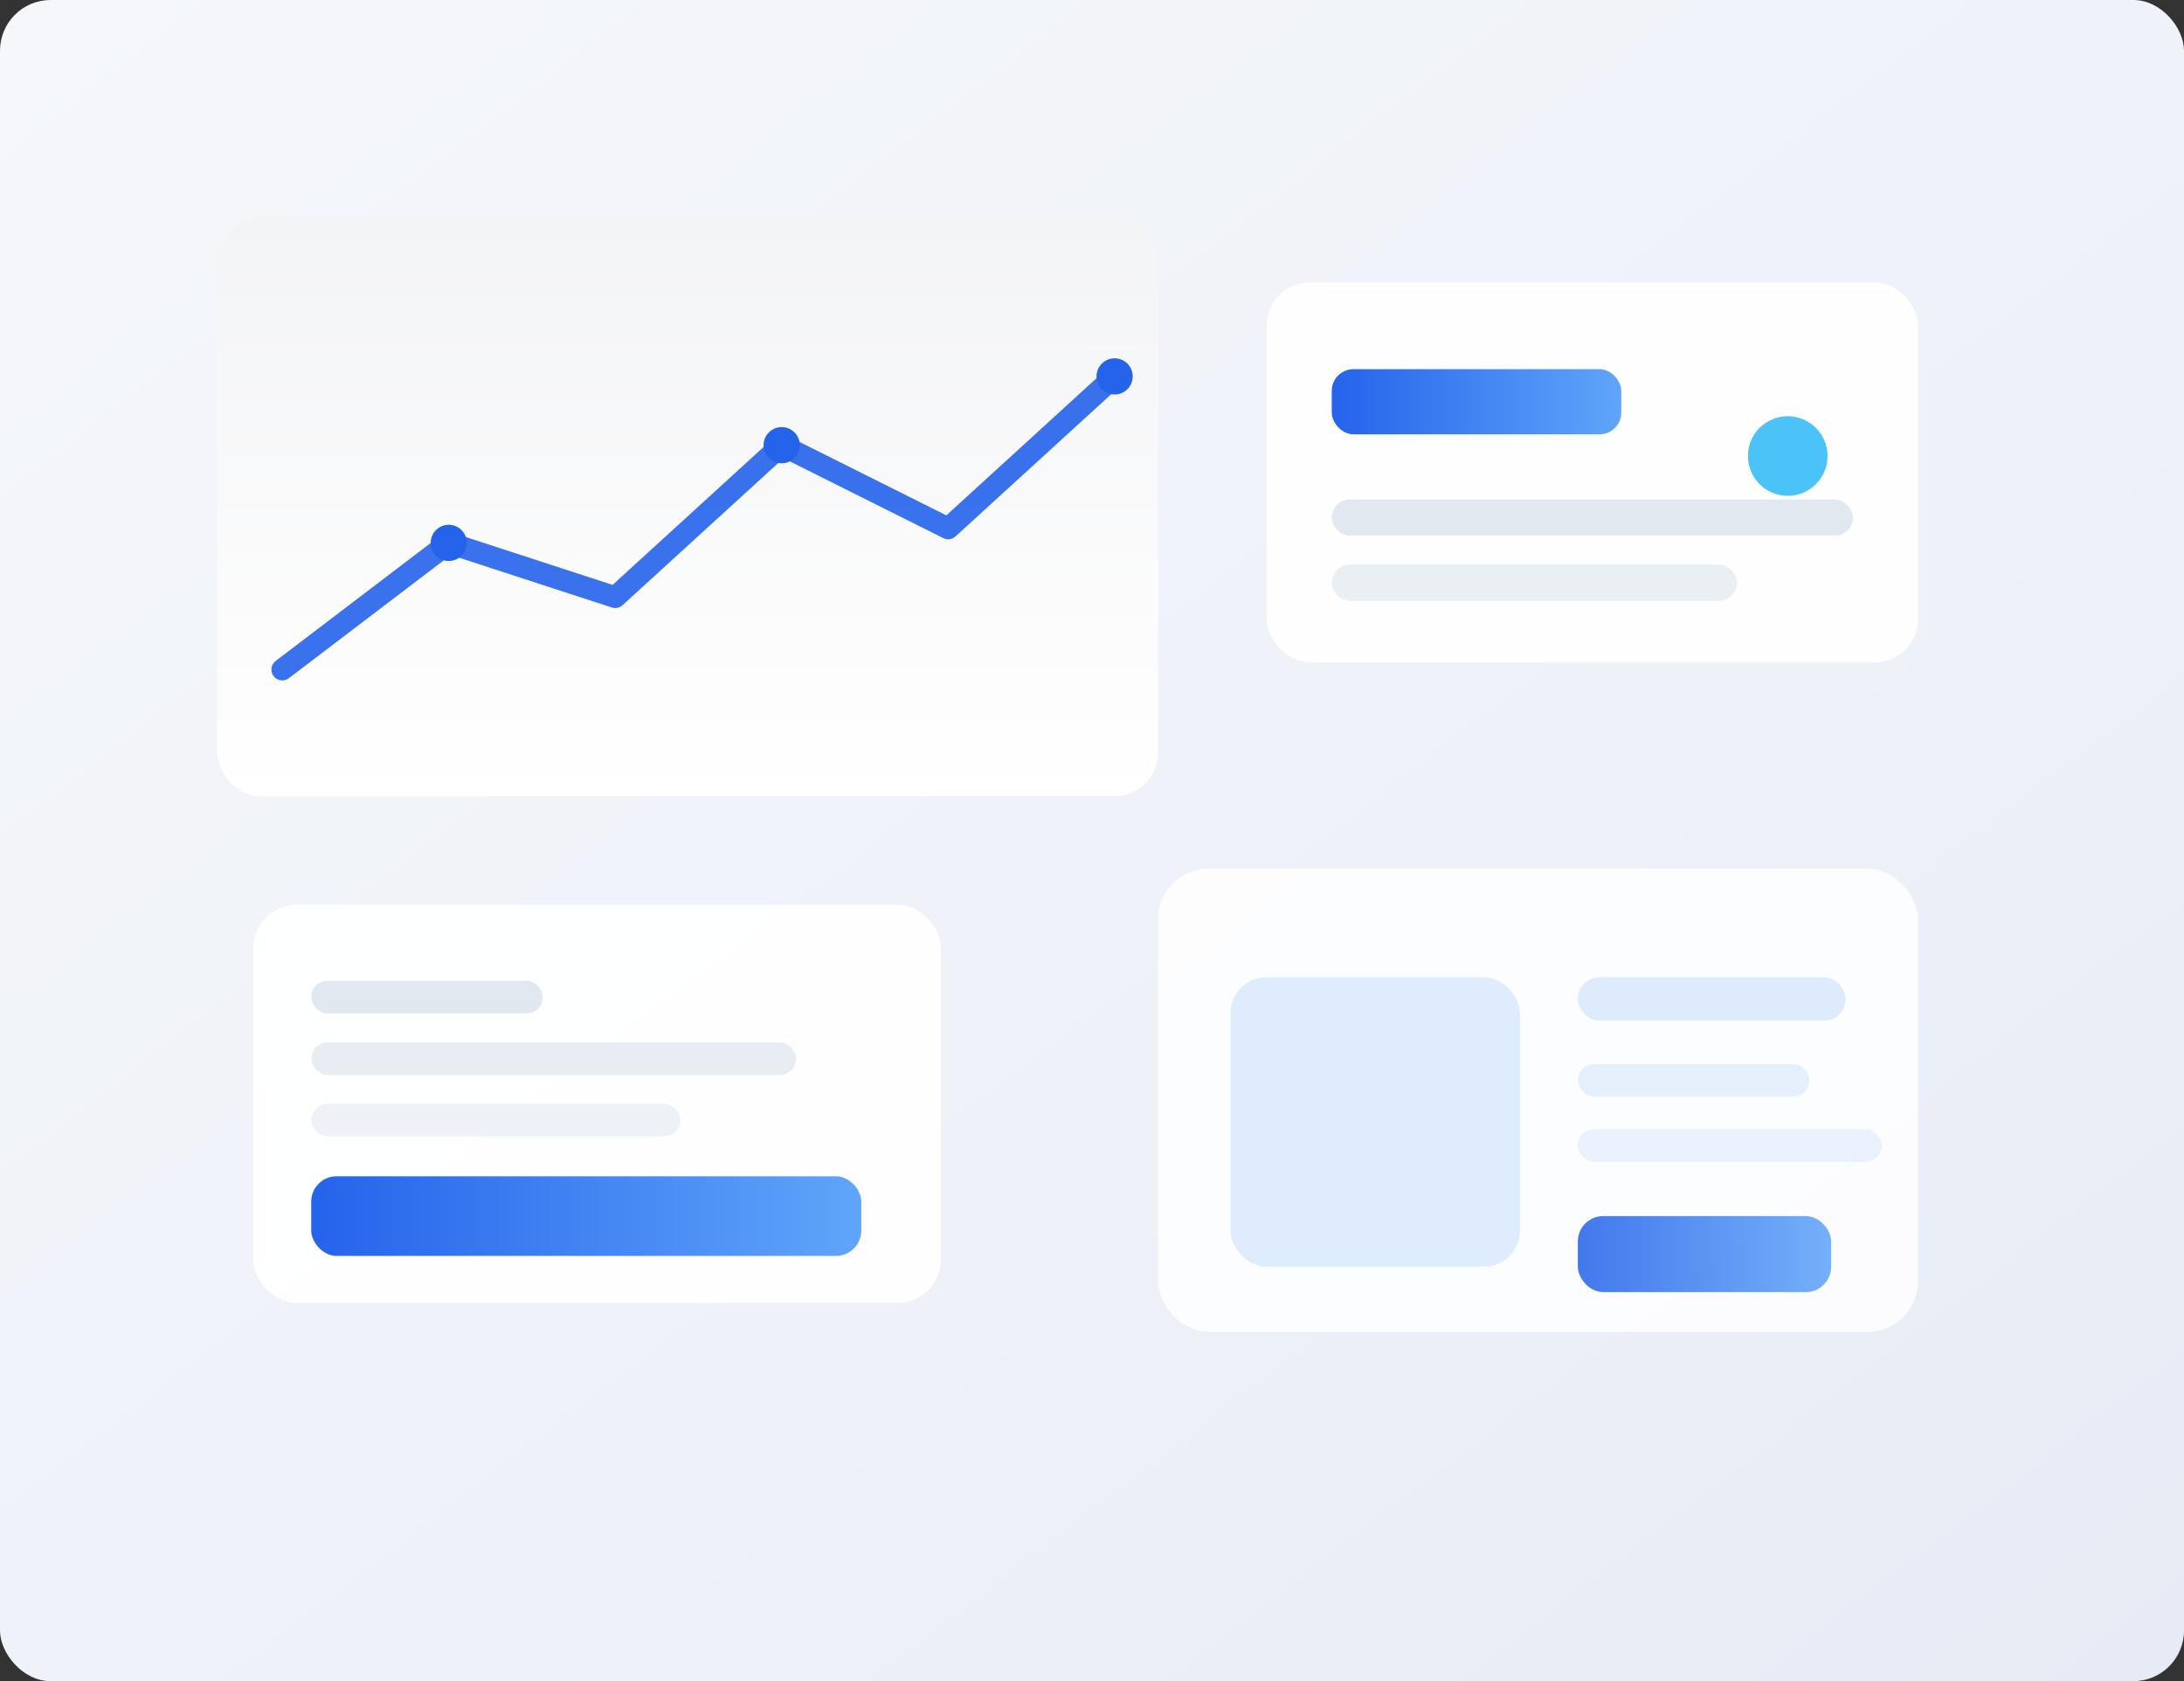 <svg xmlns="http://www.w3.org/2000/svg" width="1207" height="929" viewBox="0 0 1207 929">
  <rect x="0" y="0" width="1207" height="929" fill="#333333" stroke="none"/>
  <defs>
    <linearGradient id="payments-light-bg" x1="0%" x2="100%" y1="0%" y2="100%">
      <stop offset="0%" stop-color="#f5f7fb"/>
      <stop offset="60%" stop-color="#eef1f8"/>
      <stop offset="100%" stop-color="#e7ebf5"/>
    </linearGradient>
    <linearGradient id="payments-light-card" x1="0%" x2="100%" y1="0%" y2="0%">
      <stop offset="0%" stop-color="#2563eb"/>
      <stop offset="100%" stop-color="#60a5fa"/>
    </linearGradient>
    <linearGradient id="payments-light-graph" x1="0%" x2="0%" y1="100%" y2="0%">
      <stop offset="0%" stop-color="#ffffff"/>
      <stop offset="100%" stop-color="#f3f4f6"/>
    </linearGradient>
  </defs>
  <rect width="1207" height="929" rx="28" fill="url(#payments-light-bg)"/>
  <g transform="translate(120,120)">
    <rect width="520" height="320" rx="24" fill="url(#payments-light-graph)" opacity="0.98"/>
    <polyline points="36 250 128 180 220 210 312 126 404 172 496 88" fill="none" stroke="#2563eb" stroke-width="12" stroke-linecap="round" stroke-linejoin="round" opacity="0.9"/>
    <circle cx="128" cy="180" r="10" fill="#2563eb"/>
    <circle cx="312" cy="126" r="10" fill="#2563eb"/>
    <circle cx="496" cy="88" r="10" fill="#2563eb"/>
    <g transform="translate(580,36)">
      <rect width="360" height="210" rx="24" fill="#ffffff" opacity="0.95"/>
      <rect x="36" y="48" width="160" height="36" rx="12" fill="url(#payments-light-card)"/>
      <rect x="36" y="120" width="288" height="20" rx="10" fill="#e2e8f0"/>
      <rect x="36" y="156" width="224" height="20" rx="10" fill="#e2e8f0" opacity="0.7"/>
      <circle cx="288" cy="96" r="22" fill="#38bdf8" opacity="0.9"/>
    </g>
  </g>
  <g transform="translate(140,500)">
    <rect width="380" height="220" rx="24" fill="#ffffff" opacity="0.96"/>
    <rect x="32" y="42" width="128" height="18" rx="9" fill="#e2e8f0"/>
    <rect x="32" y="76" width="268" height="18" rx="9" fill="#e2e8f0" opacity="0.8"/>
    <rect x="32" y="110" width="204" height="18" rx="9" fill="#e2e8f0" opacity="0.6"/>
    <rect x="32" y="150" width="304" height="44" rx="14" fill="url(#payments-light-card)"/>
  </g>
  <g transform="translate(640,480)" opacity="0.85">
    <rect width="420" height="256" rx="28" fill="#ffffff" />
    <rect x="40" y="60" width="160" height="160" rx="20" fill="#bfdbfe" opacity="0.55"/>
    <rect x="232" y="60" width="148" height="24" rx="12" fill="#dbeafe"/>
    <rect x="232" y="108" width="128" height="18" rx="9" fill="#dbeafe" opacity="0.7"/>
    <rect x="232" y="144" width="168" height="18" rx="9" fill="#dbeafe" opacity="0.6"/>
    <rect x="232" y="192" width="140" height="42" rx="14" fill="url(#payments-light-card)"/>
  </g>
</svg>
